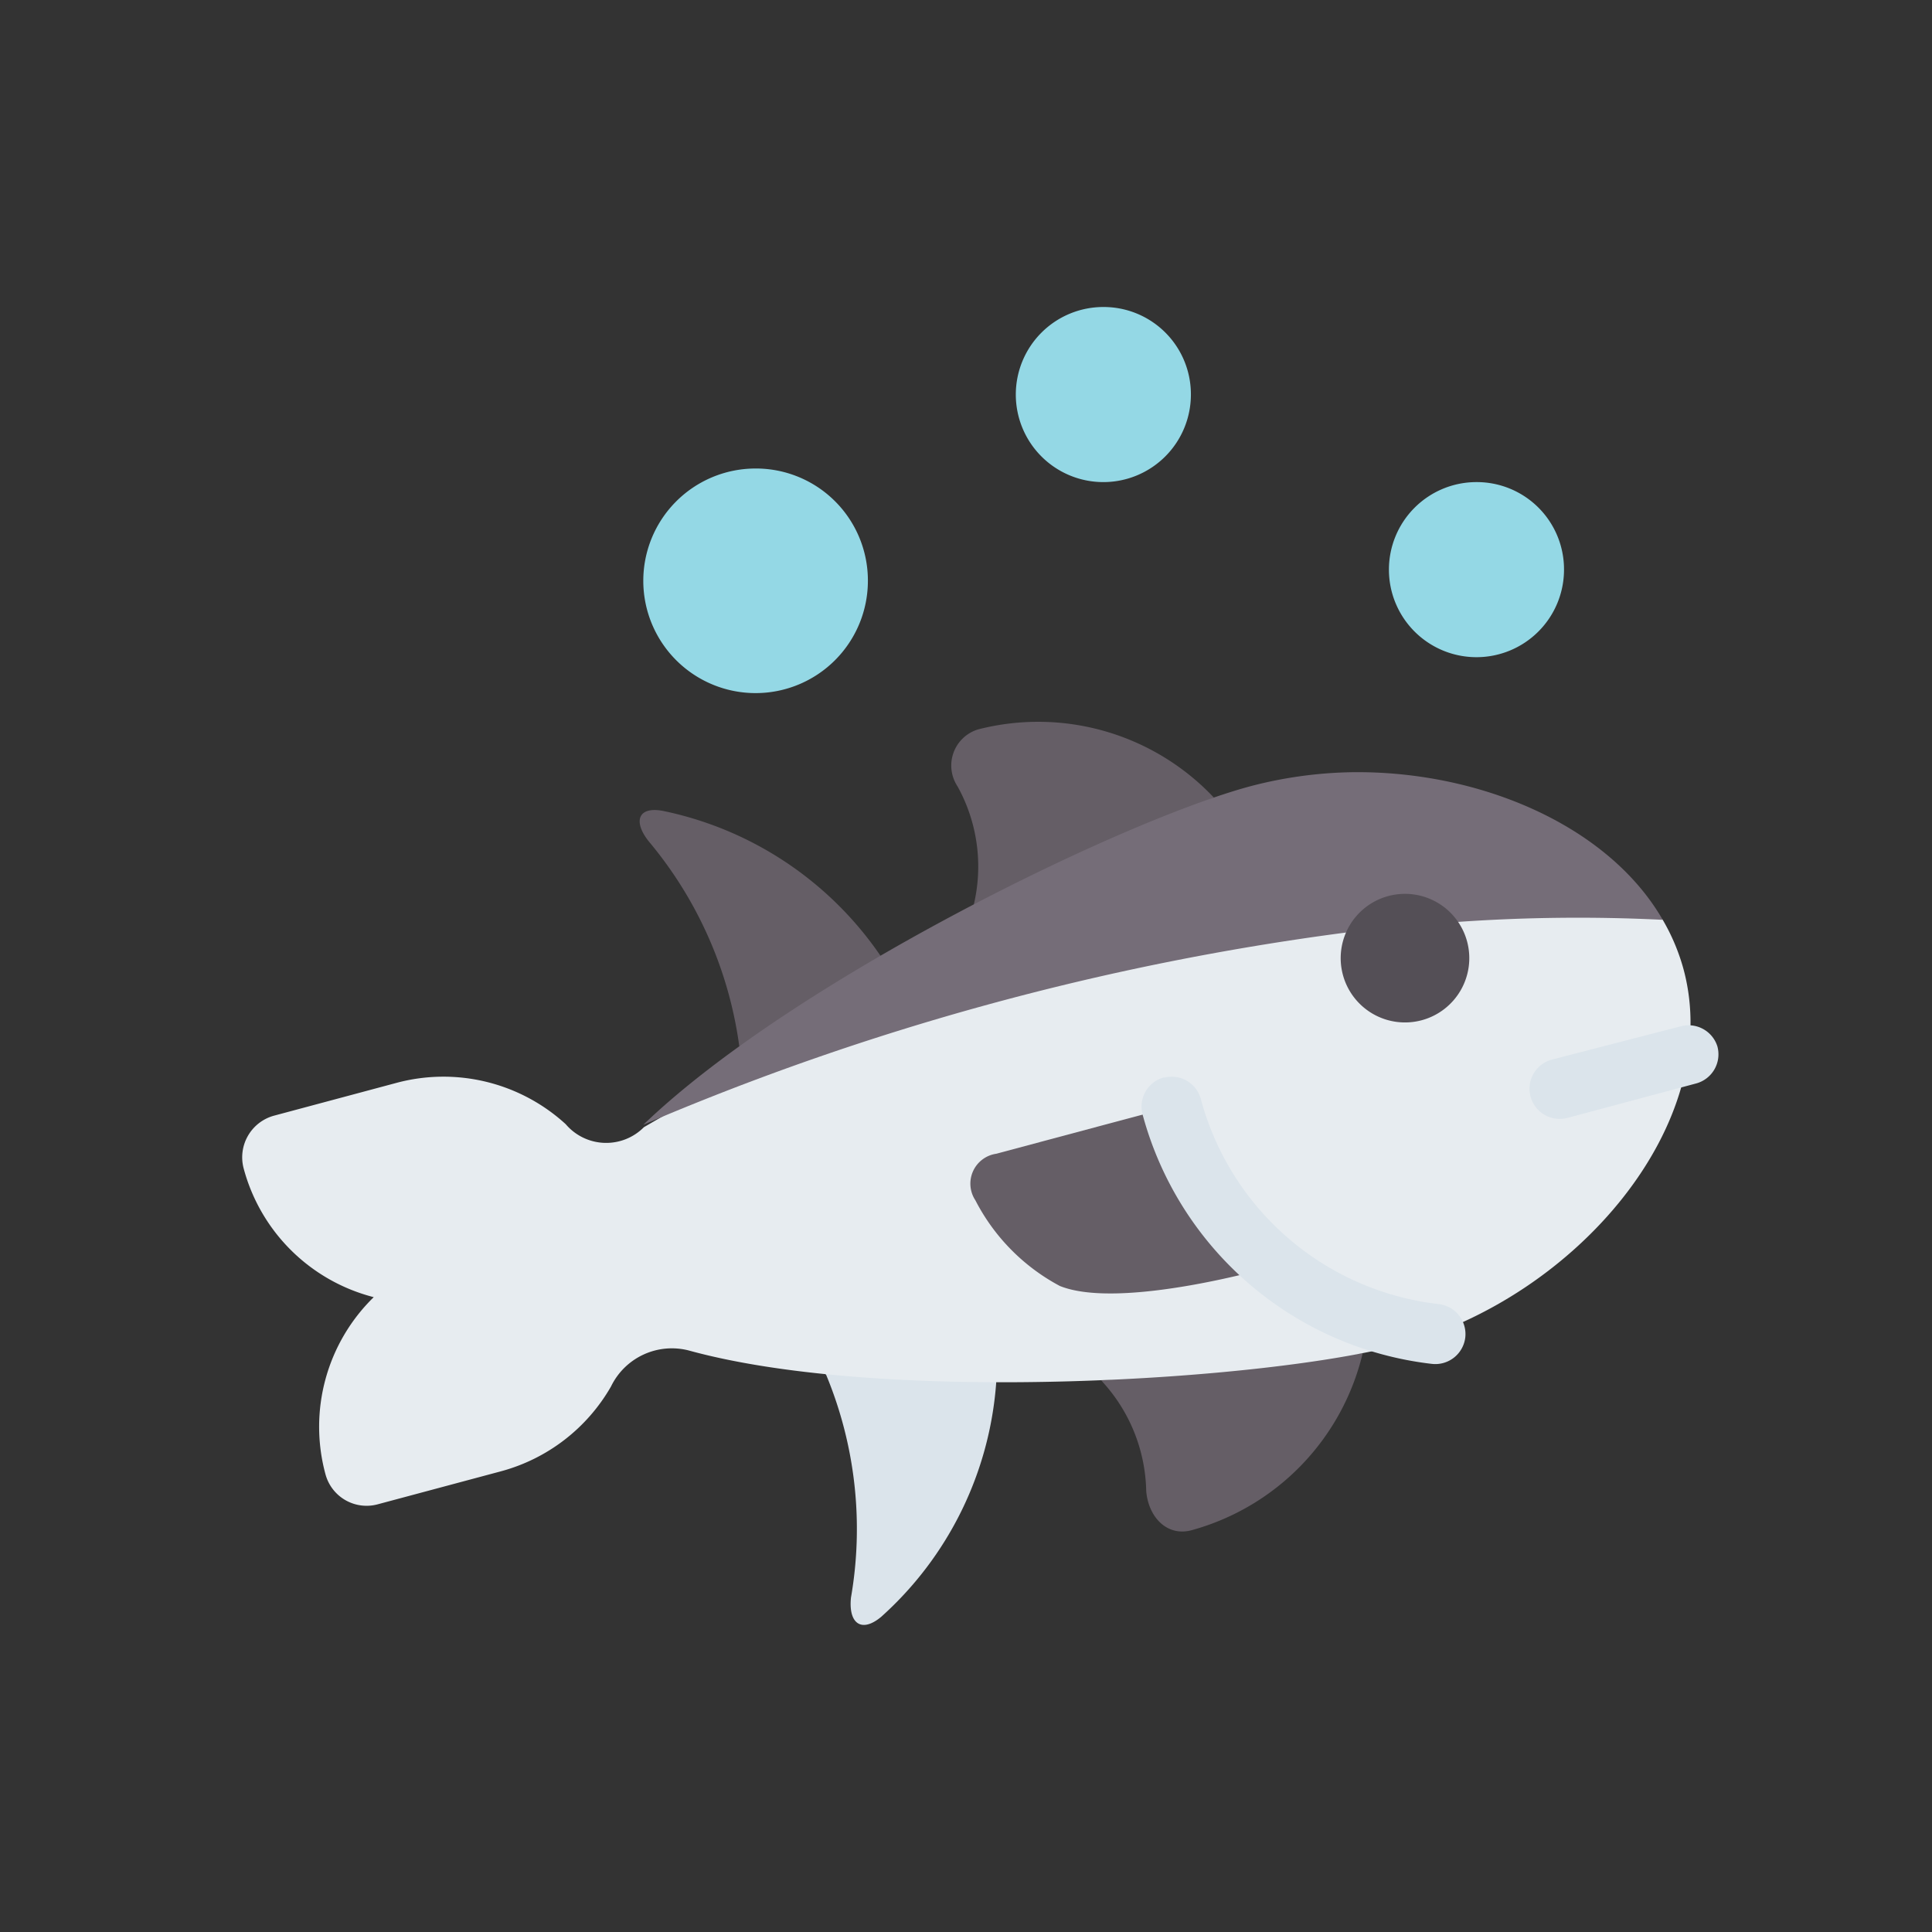 <?xml version="1.0" ?><svg viewBox="0 0 64 64" xmlns="http://www.w3.org/2000/svg"><rect x="0" y="0" width="64" height="64" fill="#333333" stroke="none"/><defs><style>.cls-1{fill:#94d8e5;}.cls-2{fill:#655e66;}.cls-3{fill:#dbe4eb;}.cls-4{fill:#e7ecf0;}.cls-5{fill:#756d78;}.cls-6{fill:#544f56;}</style></defs><g id="Tuna"><path class="cls-1" d="M51.81,18.87a2.9,2.9,0,1,1-2.9-2.9A2.89,2.89,0,0,1,51.81,18.87Z" id="path65656-2-3-3-5"/><path class="cls-1" d="M28.75,19.23A3.72,3.72,0,1,1,25,15.52,3.71,3.71,0,0,1,28.75,19.23Z" id="path65761-9-5-6-2"/><path class="cls-1" d="M39.45,13.07a2.9,2.9,0,1,1-2.89-2.9A2.89,2.89,0,0,1,39.45,13.07Z" id="path71055-1-6-7-5"/><path class="cls-2" d="M40.21,26.42a8,8,0,0,0-7.8-2.26,1.25,1.25,0,0,0-.69,1.89A5.48,5.48,0,0,1,32.25,30Z" id="path22810-4"/><path class="cls-2" d="M24.49,34.66a13.36,13.36,0,0,0-3-6.79c-.54-.68-.34-1.18.51-1a11.56,11.56,0,0,1,7.18,4.81L29,34.05Z" id="path23412-4"/><path class="cls-2" d="M45.14,44.83a8,8,0,0,1-5.63,5.85c-.84.25-1.47-.42-1.54-1.29a5.52,5.52,0,0,0-1.49-3.66Z" id="path24046-3"/><path class="cls-3" d="M33,45.81a11.54,11.54,0,0,1-3.81,7.75c-.66.55-1.09.21-1-.64a13.31,13.31,0,0,0-.82-7.37L25.68,43.3l6-.17S33,43.42,33,45.81Z" id="path24048-0"/><path class="cls-4" d="M55.08,30.47a6.79,6.79,0,0,1,.69,1.64c1.37,5.11-3.56,10.87-9.38,12.43-4.38,1.18-17,2-23.56.2a2.24,2.24,0,0,0-2.59,1.19,6,6,0,0,1-3.65,2.81l-4.07,1.09a1.41,1.41,0,0,1-1.74-1v0a6,6,0,0,1,1.6-5.86,6,6,0,0,1-4.31-4.27v0a1.43,1.43,0,0,1,1-1.74l4.07-1.09a6,6,0,0,1,5.6,1.37,1.76,1.76,0,0,0,2.59.1C43.6,24.39,51.41,27,55.08,30.47Z" id="path13566-9"/><path class="cls-5" d="M44.8,25.58a14.1,14.1,0,0,0-3.36.46c-4.27,1.14-15.17,6.45-20.13,11.22A88.28,88.28,0,0,1,44.6,30.89l3.69-.35a56.87,56.87,0,0,1,6.79-.07C53.27,27.33,49,25.53,44.8,25.58Z" id="path350591-6"/><path class="cls-6" d="M48.6,31.19A2.13,2.13,0,1,1,46,29.68,2.13,2.13,0,0,1,48.6,31.19Z" id="path22009-7"/><path class="cls-2" d="M42.23,41.94s-5.08,1.48-7.12.66a6.67,6.67,0,0,1-2.8-2.84A1,1,0,0,1,33,38.22l5.83-1.56Z" id="path17339-6"/><path class="cls-3" d="M38.56,35.69a1,1,0,0,0-.71,1.23,11.26,11.26,0,0,0,9.58,8.26,1,1,0,0,0,1.11-.88h0a1,1,0,0,0-.88-1.1,9.25,9.25,0,0,1-7.88-6.79,1,1,0,0,0-1.22-.71Z" id="path17339"/><path class="cls-3" d="M55.67,34,51.41,35.1a1,1,0,0,0-.71,1.22,1,1,0,0,0,1.23.71l4.26-1.14a1,1,0,0,0,.7-1.23A1,1,0,0,0,55.67,34Z" id="path21905"/></g></svg>